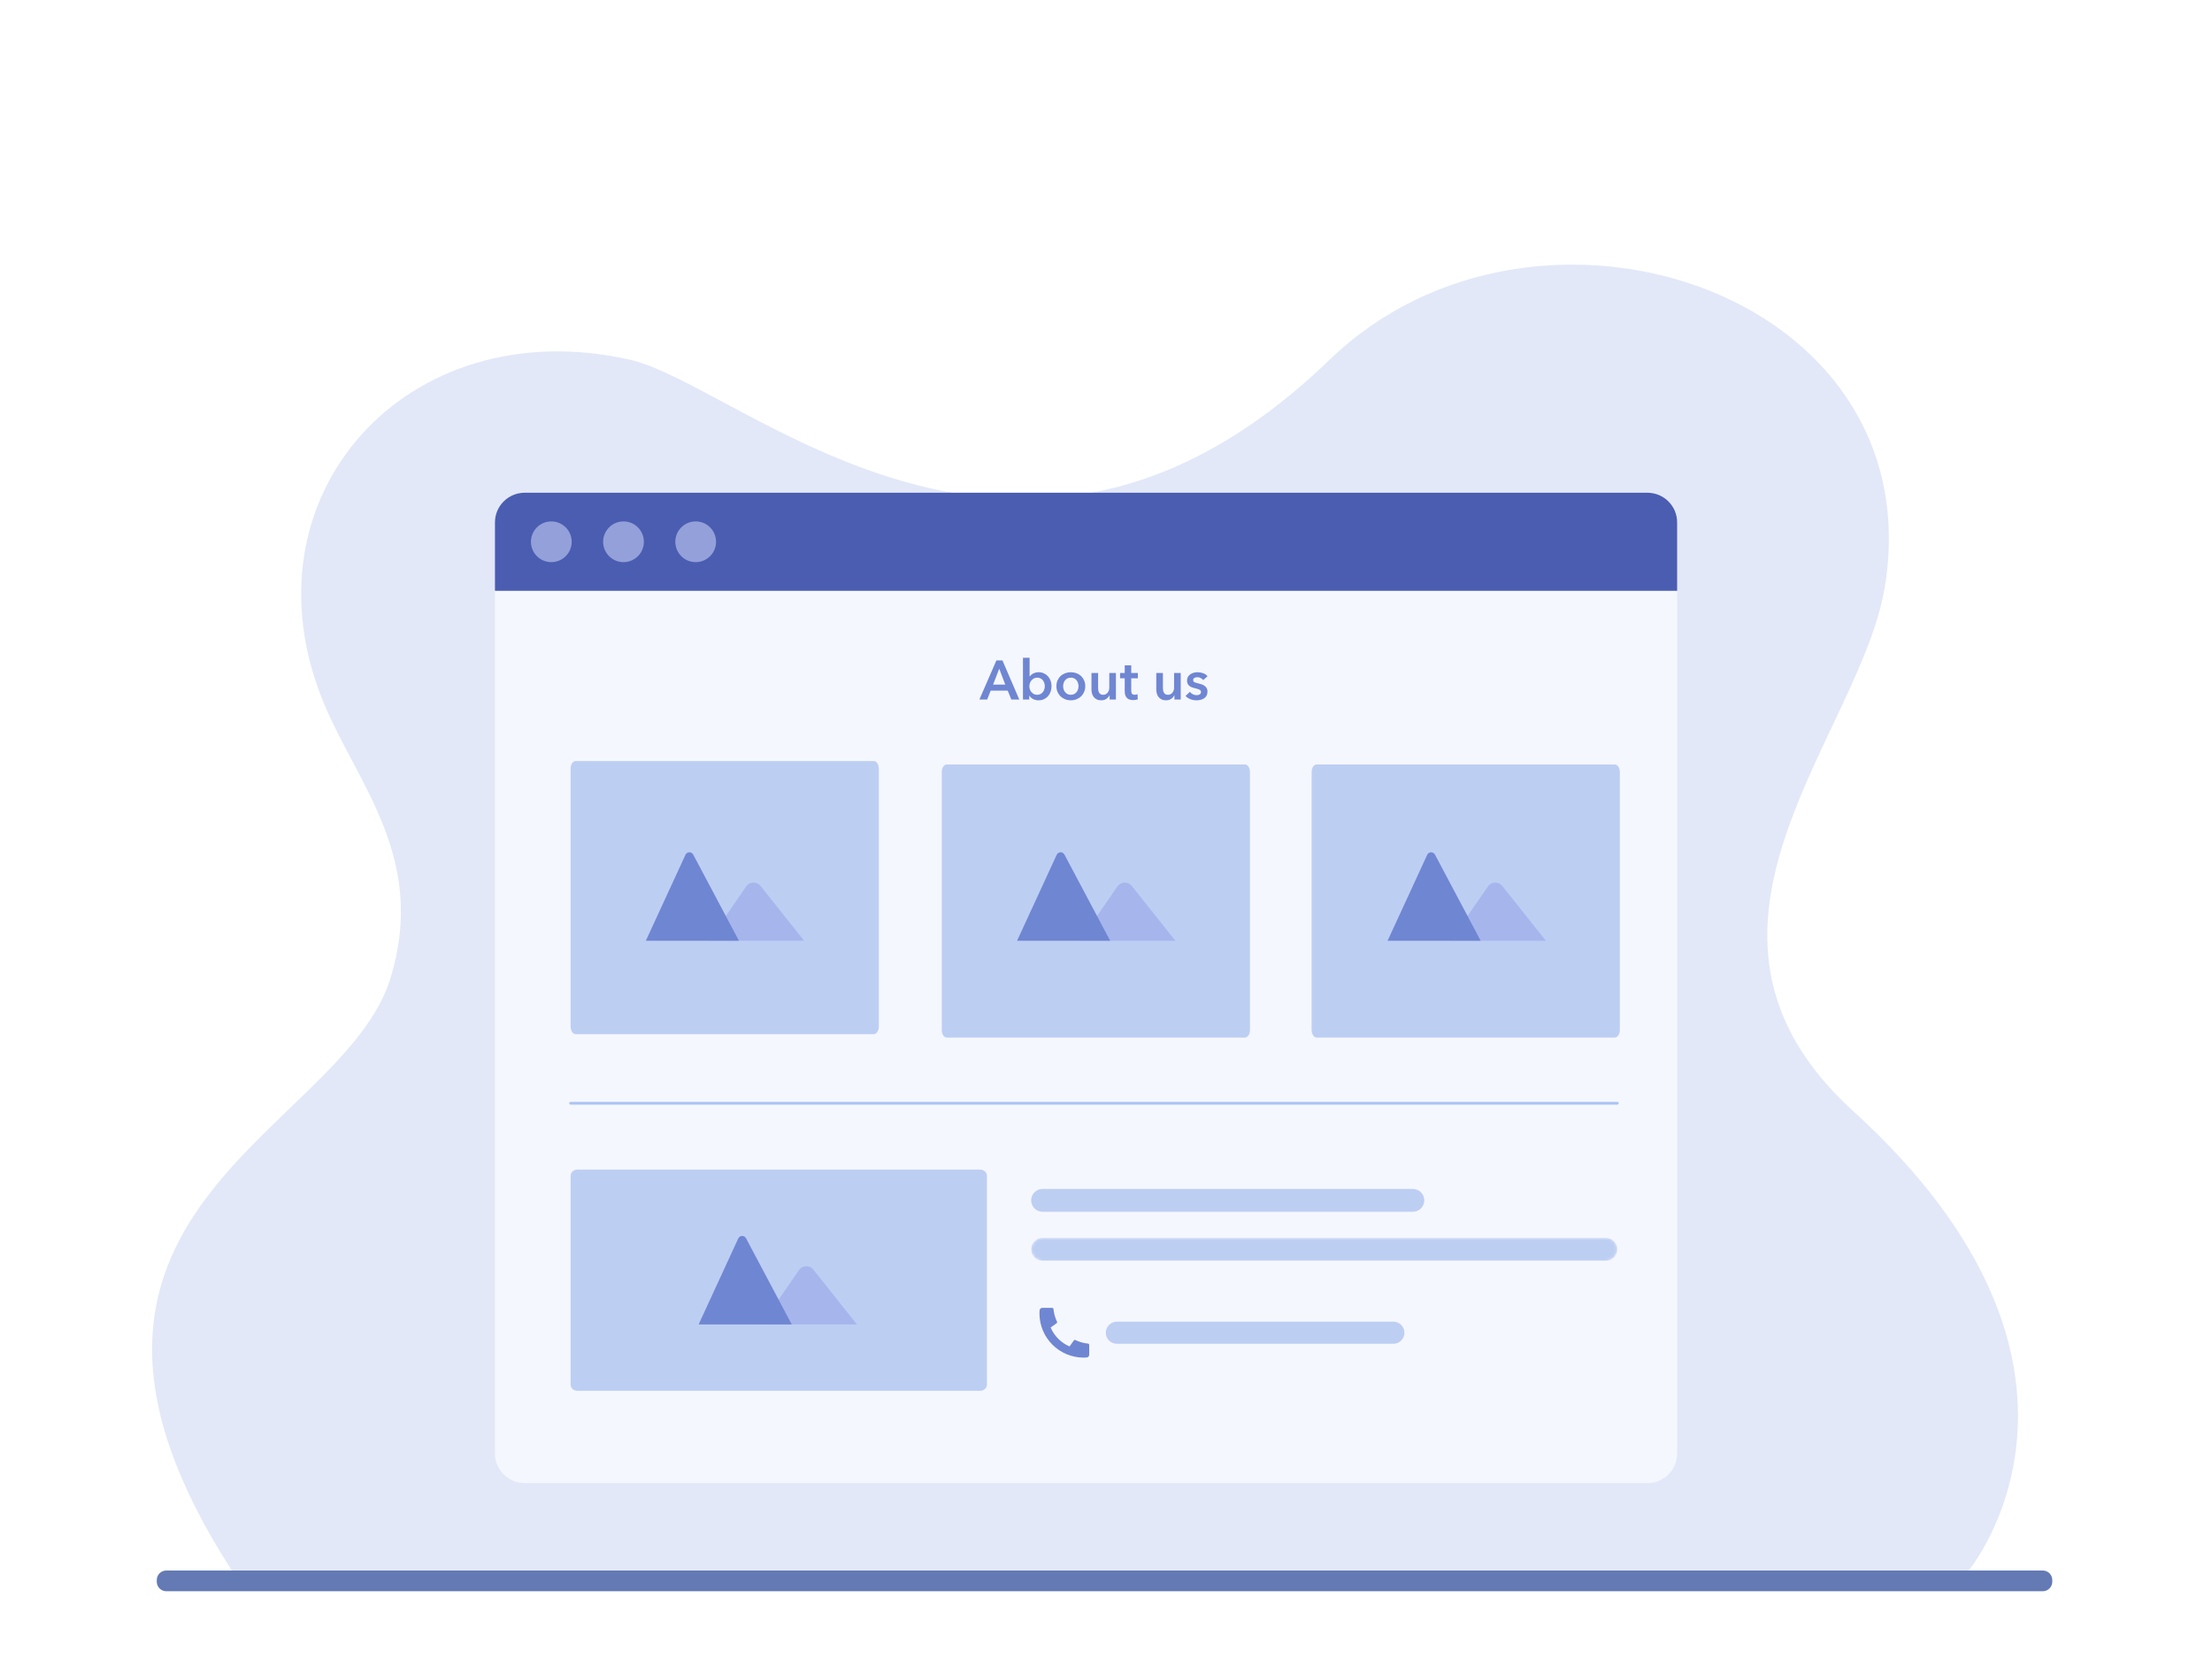 <svg width="800" height="600" viewBox="0 0 800 600" fill="none" xmlns="http://www.w3.org/2000/svg">
<rect width="800" height="600" fill="white"/>
<path fill-rule="evenodd" clip-rule="evenodd" d="M83.845 567.992H711.993C711.993 567.992 772.665 495.117 670.219 401.831C598.02 336.087 673.221 266.076 681.784 211.646C698.544 105.098 555.086 58.439 480.912 130.066C368.308 238.804 268.481 139.248 227.72 130.066C146.852 111.849 85.936 179.984 117.313 254.788C129.471 283.772 154.503 310.704 141.207 353.808C123.834 410.127 0.019 437.973 83.845 567.992Z" fill="#E2E8F8"/>
<path fill-rule="evenodd" clip-rule="evenodd" d="M742.239 571.442C742.239 569.538 740.692 567.992 738.788 567.992H60.151C58.247 567.992 56.7 569.538 56.7 571.442V572.043C56.7 573.947 58.247 575.493 60.151 575.493H738.788C740.692 575.493 742.239 573.947 742.239 572.043V571.442Z" fill="#647AB4"/>
<path fill-rule="evenodd" clip-rule="evenodd" d="M606.567 188.949C606.567 183.018 601.752 178.203 595.822 178.203H189.746C183.816 178.203 179.001 183.018 179.001 188.949V525.636C179.001 531.567 183.816 536.382 189.746 536.382H595.822C601.752 536.382 606.567 531.567 606.567 525.636V188.949Z" fill="#F5F7FF"/>
<path d="M584.937 399H206.367" stroke="#AAC4F3" stroke-linecap="round"/>
<path fill-rule="evenodd" clip-rule="evenodd" d="M179.002 188.949V213.685H606.566V188.949C606.566 183.018 601.751 178.203 595.821 178.203H189.745C183.815 178.203 179 183.018 179 188.949H179.002Z" fill="#4A5DB1"/>
<path d="M199.393 203.311C203.462 203.311 206.761 200.012 206.761 195.942C206.761 191.873 203.462 188.574 199.393 188.574C195.323 188.574 192.024 191.873 192.024 195.942C192.024 200.012 195.323 203.311 199.393 203.311Z" fill="#94A0D9"/>
<path d="M225.499 203.311C229.569 203.311 232.868 200.012 232.868 195.942C232.868 191.873 229.569 188.574 225.499 188.574C221.43 188.574 218.131 191.873 218.131 195.942C218.131 200.012 221.43 203.311 225.499 203.311Z" fill="#94A0D9"/>
<path d="M251.605 203.311C255.674 203.311 258.973 200.012 258.973 195.942C258.973 191.873 255.674 188.574 251.605 188.574C247.535 188.574 244.236 191.873 244.236 195.942C244.236 200.012 247.535 203.311 251.605 203.311Z" fill="#94A0D9"/>
<path d="M208.182 275.245H316.019C317.022 275.245 317.836 276.468 317.836 277.978V371.276C317.836 372.786 317.022 374.01 316.019 374.01H208.182C207.179 374.01 206.365 372.786 206.365 371.276V277.978C206.365 276.468 207.179 275.245 208.182 275.245Z" fill="#BDCEF3"/>
<path d="M256.31 340.245L269.888 320.567C270.17 320.158 270.547 319.821 270.989 319.582C271.43 319.343 271.923 319.21 272.427 319.194C272.931 319.177 273.432 319.277 273.889 319.487C274.346 319.696 274.746 320.008 275.056 320.397L290.836 340.245H256.31Z" fill="#A6B6EC"/>
<path d="M233.574 340.245L247.909 309.147C248.03 308.884 248.223 308.661 248.466 308.501C248.709 308.342 248.992 308.253 249.283 308.245C249.574 308.237 249.862 308.31 250.113 308.455C250.365 308.601 250.57 308.814 250.706 309.069L267.258 340.245H233.574Z" fill="#6F86D2"/>
<path d="M342.418 276.479H450.254C451.258 276.479 452.071 277.703 452.071 279.213V372.511C452.071 374.021 451.258 375.245 450.254 375.245H342.418C341.414 375.245 340.601 374.021 340.601 372.511V279.213C340.601 277.703 341.414 276.479 342.418 276.479Z" fill="#BDCEF3"/>
<path d="M390.571 340.245L404.149 320.567C404.432 320.158 404.809 319.821 405.251 319.582C405.692 319.343 406.185 319.21 406.689 319.194C407.193 319.177 407.694 319.277 408.151 319.487C408.608 319.696 409.008 320.008 409.317 320.397L425.098 340.245H390.571Z" fill="#A6B6EC"/>
<path d="M367.836 340.245L382.17 309.147C382.292 308.884 382.485 308.661 382.728 308.501C382.97 308.342 383.253 308.253 383.545 308.245C383.836 308.237 384.123 308.31 384.375 308.455C384.626 308.601 384.832 308.814 384.968 309.069L401.52 340.245H367.836Z" fill="#6F86D2"/>
<path d="M476.182 276.479H584.019C585.022 276.479 585.836 277.703 585.836 279.213V372.511C585.836 374.021 585.022 375.245 584.019 375.245H476.182C475.179 375.245 474.365 374.021 474.365 372.511V279.213C474.365 277.703 475.179 276.479 476.182 276.479Z" fill="#BDCEF3"/>
<path d="M524.571 340.245L538.149 320.567C538.432 320.158 538.809 319.821 539.251 319.582C539.692 319.343 540.185 319.21 540.689 319.194C541.193 319.177 541.694 319.277 542.151 319.487C542.608 319.696 543.008 320.008 543.317 320.397L559.098 340.245H524.571Z" fill="#A6B6EC"/>
<path d="M501.836 340.245L516.17 309.147C516.292 308.884 516.485 308.661 516.728 308.501C516.97 308.342 517.253 308.253 517.545 308.245C517.836 308.237 518.123 308.31 518.375 308.455C518.626 308.601 518.832 308.814 518.968 309.069L535.52 340.245H501.836Z" fill="#6F86D2"/>
<path d="M208.82 423H354.478C355.833 423 356.932 423.991 356.932 425.214V500.786C356.932 502.009 355.833 503 354.478 503H208.82C207.464 503 206.366 502.009 206.366 500.786V425.214C206.366 423.991 207.464 423 208.82 423Z" fill="#BDCEF3"/>
<path d="M275.405 479L288.983 459.323C289.266 458.914 289.643 458.576 290.085 458.338C290.526 458.099 291.019 457.966 291.523 457.949C292.027 457.933 292.528 458.033 292.985 458.242C293.442 458.451 293.841 458.763 294.151 459.153L309.932 479H275.405Z" fill="#A6B6EC"/>
<path d="M252.67 479L267.004 447.902C267.126 447.64 267.319 447.416 267.562 447.257C267.804 447.097 268.087 447.009 268.379 447.001C268.67 446.992 268.957 447.065 269.209 447.211C269.46 447.357 269.666 447.569 269.802 447.824L286.354 479H252.67Z" fill="#6F86D2"/>
<mask id="mask0_418_4445" style="mask-type:luminance" maskUnits="userSpaceOnUse" x="372" y="447" width="213" height="9">
<path d="M580.765 447.667H377.098C374.797 447.667 372.932 449.532 372.932 451.833C372.932 454.134 374.797 456 377.098 456H580.765C583.066 456 584.932 454.134 584.932 451.833C584.932 449.532 583.066 447.667 580.765 447.667Z" fill="white"/>
</mask>
<g mask="url(#mask0_418_4445)">
<path d="M584.932 451.833C584.932 454.134 583.066 456 580.765 456H377.098C374.797 456 372.932 454.134 372.932 451.833V451.833C372.932 449.532 374.797 447.667 377.098 447.667H580.765C583.066 447.667 584.932 449.532 584.932 451.833V451.833Z" fill="#BDCEF3"/>
</g>
<path d="M515.117 434.122C515.117 436.399 513.271 438.244 510.995 438.244H377.054C374.777 438.244 372.932 436.399 372.932 434.122V434.122C372.932 431.846 374.777 430 377.054 430H510.995C513.271 430 515.117 431.846 515.117 434.122V434.122Z" fill="#BDCEF3"/>
<path d="M393.932 486.42V489.956C393.932 490.481 393.526 490.917 393.002 490.954C392.565 490.985 392.208 491 391.932 491C383.095 491 375.932 483.837 375.932 475C375.932 474.724 375.947 474.367 375.978 473.93C376.015 473.406 376.451 473 376.976 473H380.512C380.768 473 380.983 473.194 381.009 473.45C381.032 473.679 381.054 473.863 381.074 474.002C381.276 475.415 381.689 476.759 382.28 478.003C382.375 478.203 382.313 478.442 382.133 478.57L379.975 480.112C381.289 483.181 383.751 485.642 386.82 486.956L388.359 484.802C388.489 484.62 388.731 484.557 388.933 484.653C390.176 485.244 391.521 485.657 392.933 485.858C393.071 485.878 393.254 485.899 393.482 485.922C393.737 485.948 393.932 486.163 393.932 486.42Z" fill="#6F86D2"/>
<path d="M507.932 482C507.932 484.209 506.141 486 503.932 486H403.932C401.722 486 399.932 484.209 399.932 482V482C399.932 479.791 401.723 478 403.932 478H503.932C506.141 478 507.932 479.791 507.932 482V482Z" fill="#BDCEF3"/>
<path d="M360.365 238.84H362.545L368.645 253H365.765L364.445 249.76H358.305L357.025 253H354.205L360.365 238.84ZM363.565 247.6L361.385 241.84L359.165 247.6H363.565ZM372.366 237.88V244.62H372.426C372.546 244.46 372.7 244.293 372.886 244.12C373.073 243.947 373.293 243.787 373.546 243.64C373.813 243.493 374.12 243.373 374.466 243.28C374.813 243.173 375.206 243.12 375.646 243.12C376.326 243.12 376.953 243.253 377.526 243.52C378.1 243.773 378.593 244.127 379.006 244.58C379.42 245.033 379.74 245.567 379.966 246.18C380.193 246.793 380.306 247.453 380.306 248.16C380.306 248.867 380.193 249.533 379.966 250.16C379.753 250.773 379.44 251.313 379.026 251.78C378.626 252.233 378.133 252.6 377.546 252.88C376.973 253.147 376.32 253.28 375.586 253.28C374.906 253.28 374.266 253.133 373.666 252.84C373.08 252.547 372.62 252.12 372.286 251.56H372.246V253H369.966V237.88H372.366ZM377.866 248.16C377.866 247.787 377.806 247.42 377.686 247.06C377.58 246.687 377.413 246.353 377.186 246.06C376.96 245.767 376.673 245.533 376.326 245.36C375.98 245.173 375.573 245.08 375.106 245.08C374.666 245.08 374.273 245.173 373.926 245.36C373.58 245.547 373.28 245.787 373.026 246.08C372.786 246.373 372.6 246.707 372.466 247.08C372.346 247.453 372.286 247.827 372.286 248.2C372.286 248.573 372.346 248.947 372.466 249.32C372.6 249.68 372.786 250.007 373.026 250.3C373.28 250.593 373.58 250.833 373.926 251.02C374.273 251.193 374.666 251.28 375.106 251.28C375.573 251.28 375.98 251.187 376.326 251C376.673 250.813 376.96 250.573 377.186 250.28C377.413 249.987 377.58 249.653 377.686 249.28C377.806 248.907 377.866 248.533 377.866 248.16ZM382.062 248.16C382.062 247.4 382.195 246.713 382.462 246.1C382.742 245.473 383.115 244.94 383.582 244.5C384.048 244.06 384.602 243.72 385.242 243.48C385.882 243.24 386.562 243.12 387.282 243.12C388.002 243.12 388.682 243.24 389.322 243.48C389.962 243.72 390.515 244.06 390.982 244.5C391.448 244.94 391.815 245.473 392.082 246.1C392.362 246.713 392.502 247.4 392.502 248.16C392.502 248.92 392.362 249.613 392.082 250.24C391.815 250.867 391.448 251.407 390.982 251.86C390.515 252.3 389.962 252.647 389.322 252.9C388.682 253.153 388.002 253.28 387.282 253.28C386.562 253.28 385.882 253.153 385.242 252.9C384.602 252.647 384.048 252.3 383.582 251.86C383.115 251.407 382.742 250.867 382.462 250.24C382.195 249.613 382.062 248.92 382.062 248.16ZM384.502 248.16C384.502 248.533 384.555 248.907 384.662 249.28C384.782 249.653 384.955 249.987 385.182 250.28C385.408 250.573 385.695 250.813 386.042 251C386.388 251.187 386.802 251.28 387.282 251.28C387.762 251.28 388.175 251.187 388.522 251C388.868 250.813 389.155 250.573 389.382 250.28C389.608 249.987 389.775 249.653 389.882 249.28C390.002 248.907 390.062 248.533 390.062 248.16C390.062 247.787 390.002 247.42 389.882 247.06C389.775 246.687 389.608 246.353 389.382 246.06C389.155 245.767 388.868 245.533 388.522 245.36C388.175 245.173 387.762 245.08 387.282 245.08C386.802 245.08 386.388 245.173 386.042 245.36C385.695 245.533 385.408 245.767 385.182 246.06C384.955 246.353 384.782 246.687 384.662 247.06C384.555 247.42 384.502 247.787 384.502 248.16ZM403.589 253H401.309V251.46H401.269C401.055 251.94 400.682 252.367 400.149 252.74C399.629 253.1 399.009 253.28 398.289 253.28C397.662 253.28 397.122 253.173 396.669 252.96C396.229 252.733 395.862 252.44 395.569 252.08C395.289 251.72 395.082 251.307 394.949 250.84C394.815 250.373 394.749 249.893 394.749 249.4V243.4H397.149V248.72C397.149 249 397.169 249.293 397.209 249.6C397.249 249.907 397.335 250.187 397.469 250.44C397.602 250.68 397.782 250.88 398.009 251.04C398.249 251.2 398.562 251.28 398.949 251.28C399.322 251.28 399.649 251.207 399.929 251.06C400.222 250.9 400.455 250.7 400.629 250.46C400.815 250.22 400.955 249.947 401.049 249.64C401.142 249.32 401.189 249 401.189 248.68V243.4H403.589V253ZM405.089 245.32V243.4H406.769V240.62H409.129V243.4H411.529V245.32H409.129V249.78C409.129 250.207 409.203 250.56 409.349 250.84C409.509 251.12 409.856 251.26 410.389 251.26C410.549 251.26 410.723 251.247 410.909 251.22C411.096 251.18 411.263 251.127 411.409 251.06L411.489 252.94C411.276 253.02 411.023 253.08 410.729 253.12C410.436 253.173 410.156 253.2 409.889 253.2C409.249 253.2 408.729 253.113 408.329 252.94C407.929 252.753 407.609 252.507 407.369 252.2C407.143 251.88 406.983 251.52 406.889 251.12C406.809 250.707 406.769 250.267 406.769 249.8V245.32H405.089ZM427.026 253H424.746V251.46H424.706C424.493 251.94 424.12 252.367 423.586 252.74C423.066 253.1 422.446 253.28 421.726 253.28C421.1 253.28 420.56 253.173 420.106 252.96C419.666 252.733 419.3 252.44 419.006 252.08C418.726 251.72 418.52 251.307 418.386 250.84C418.253 250.373 418.186 249.893 418.186 249.4V243.4H420.586V248.72C420.586 249 420.606 249.293 420.646 249.6C420.686 249.907 420.773 250.187 420.906 250.44C421.04 250.68 421.22 250.88 421.446 251.04C421.686 251.2 422 251.28 422.386 251.28C422.76 251.28 423.086 251.207 423.366 251.06C423.66 250.9 423.893 250.7 424.066 250.46C424.253 250.22 424.393 249.947 424.486 249.64C424.58 249.32 424.626 249 424.626 248.68V243.4H427.026V253ZM435.167 245.96C434.953 245.68 434.66 245.44 434.287 245.24C433.913 245.027 433.507 244.92 433.067 244.92C432.68 244.92 432.327 245 432.007 245.16C431.687 245.32 431.527 245.587 431.527 245.96C431.527 246.333 431.7 246.6 432.047 246.76C432.407 246.907 432.927 247.06 433.607 247.22C433.967 247.3 434.327 247.407 434.687 247.54C435.06 247.673 435.393 247.853 435.687 248.08C435.993 248.293 436.24 248.567 436.427 248.9C436.613 249.22 436.707 249.613 436.707 250.08C436.707 250.667 436.593 251.167 436.367 251.58C436.153 251.98 435.86 252.307 435.487 252.56C435.127 252.813 434.7 252.993 434.207 253.1C433.727 253.22 433.227 253.28 432.707 253.28C431.96 253.28 431.233 253.147 430.527 252.88C429.82 252.6 429.233 252.207 428.767 251.7L430.347 250.22C430.613 250.567 430.96 250.853 431.387 251.08C431.813 251.307 432.287 251.42 432.807 251.42C432.98 251.42 433.153 251.4 433.327 251.36C433.513 251.32 433.68 251.26 433.827 251.18C433.987 251.087 434.113 250.967 434.207 250.82C434.3 250.673 434.347 250.493 434.347 250.28C434.347 249.88 434.16 249.593 433.787 249.42C433.427 249.247 432.88 249.073 432.147 248.9C431.787 248.82 431.433 248.72 431.087 248.6C430.753 248.467 430.453 248.3 430.187 248.1C429.92 247.887 429.707 247.627 429.547 247.32C429.387 247.013 429.307 246.633 429.307 246.18C429.307 245.647 429.413 245.187 429.627 244.8C429.853 244.413 430.147 244.1 430.507 243.86C430.867 243.607 431.273 243.42 431.727 243.3C432.18 243.18 432.647 243.12 433.127 243.12C433.82 243.12 434.493 243.24 435.147 243.48C435.813 243.72 436.34 244.087 436.727 244.58L435.167 245.96Z" fill="#6F86D2"/>
</svg>
